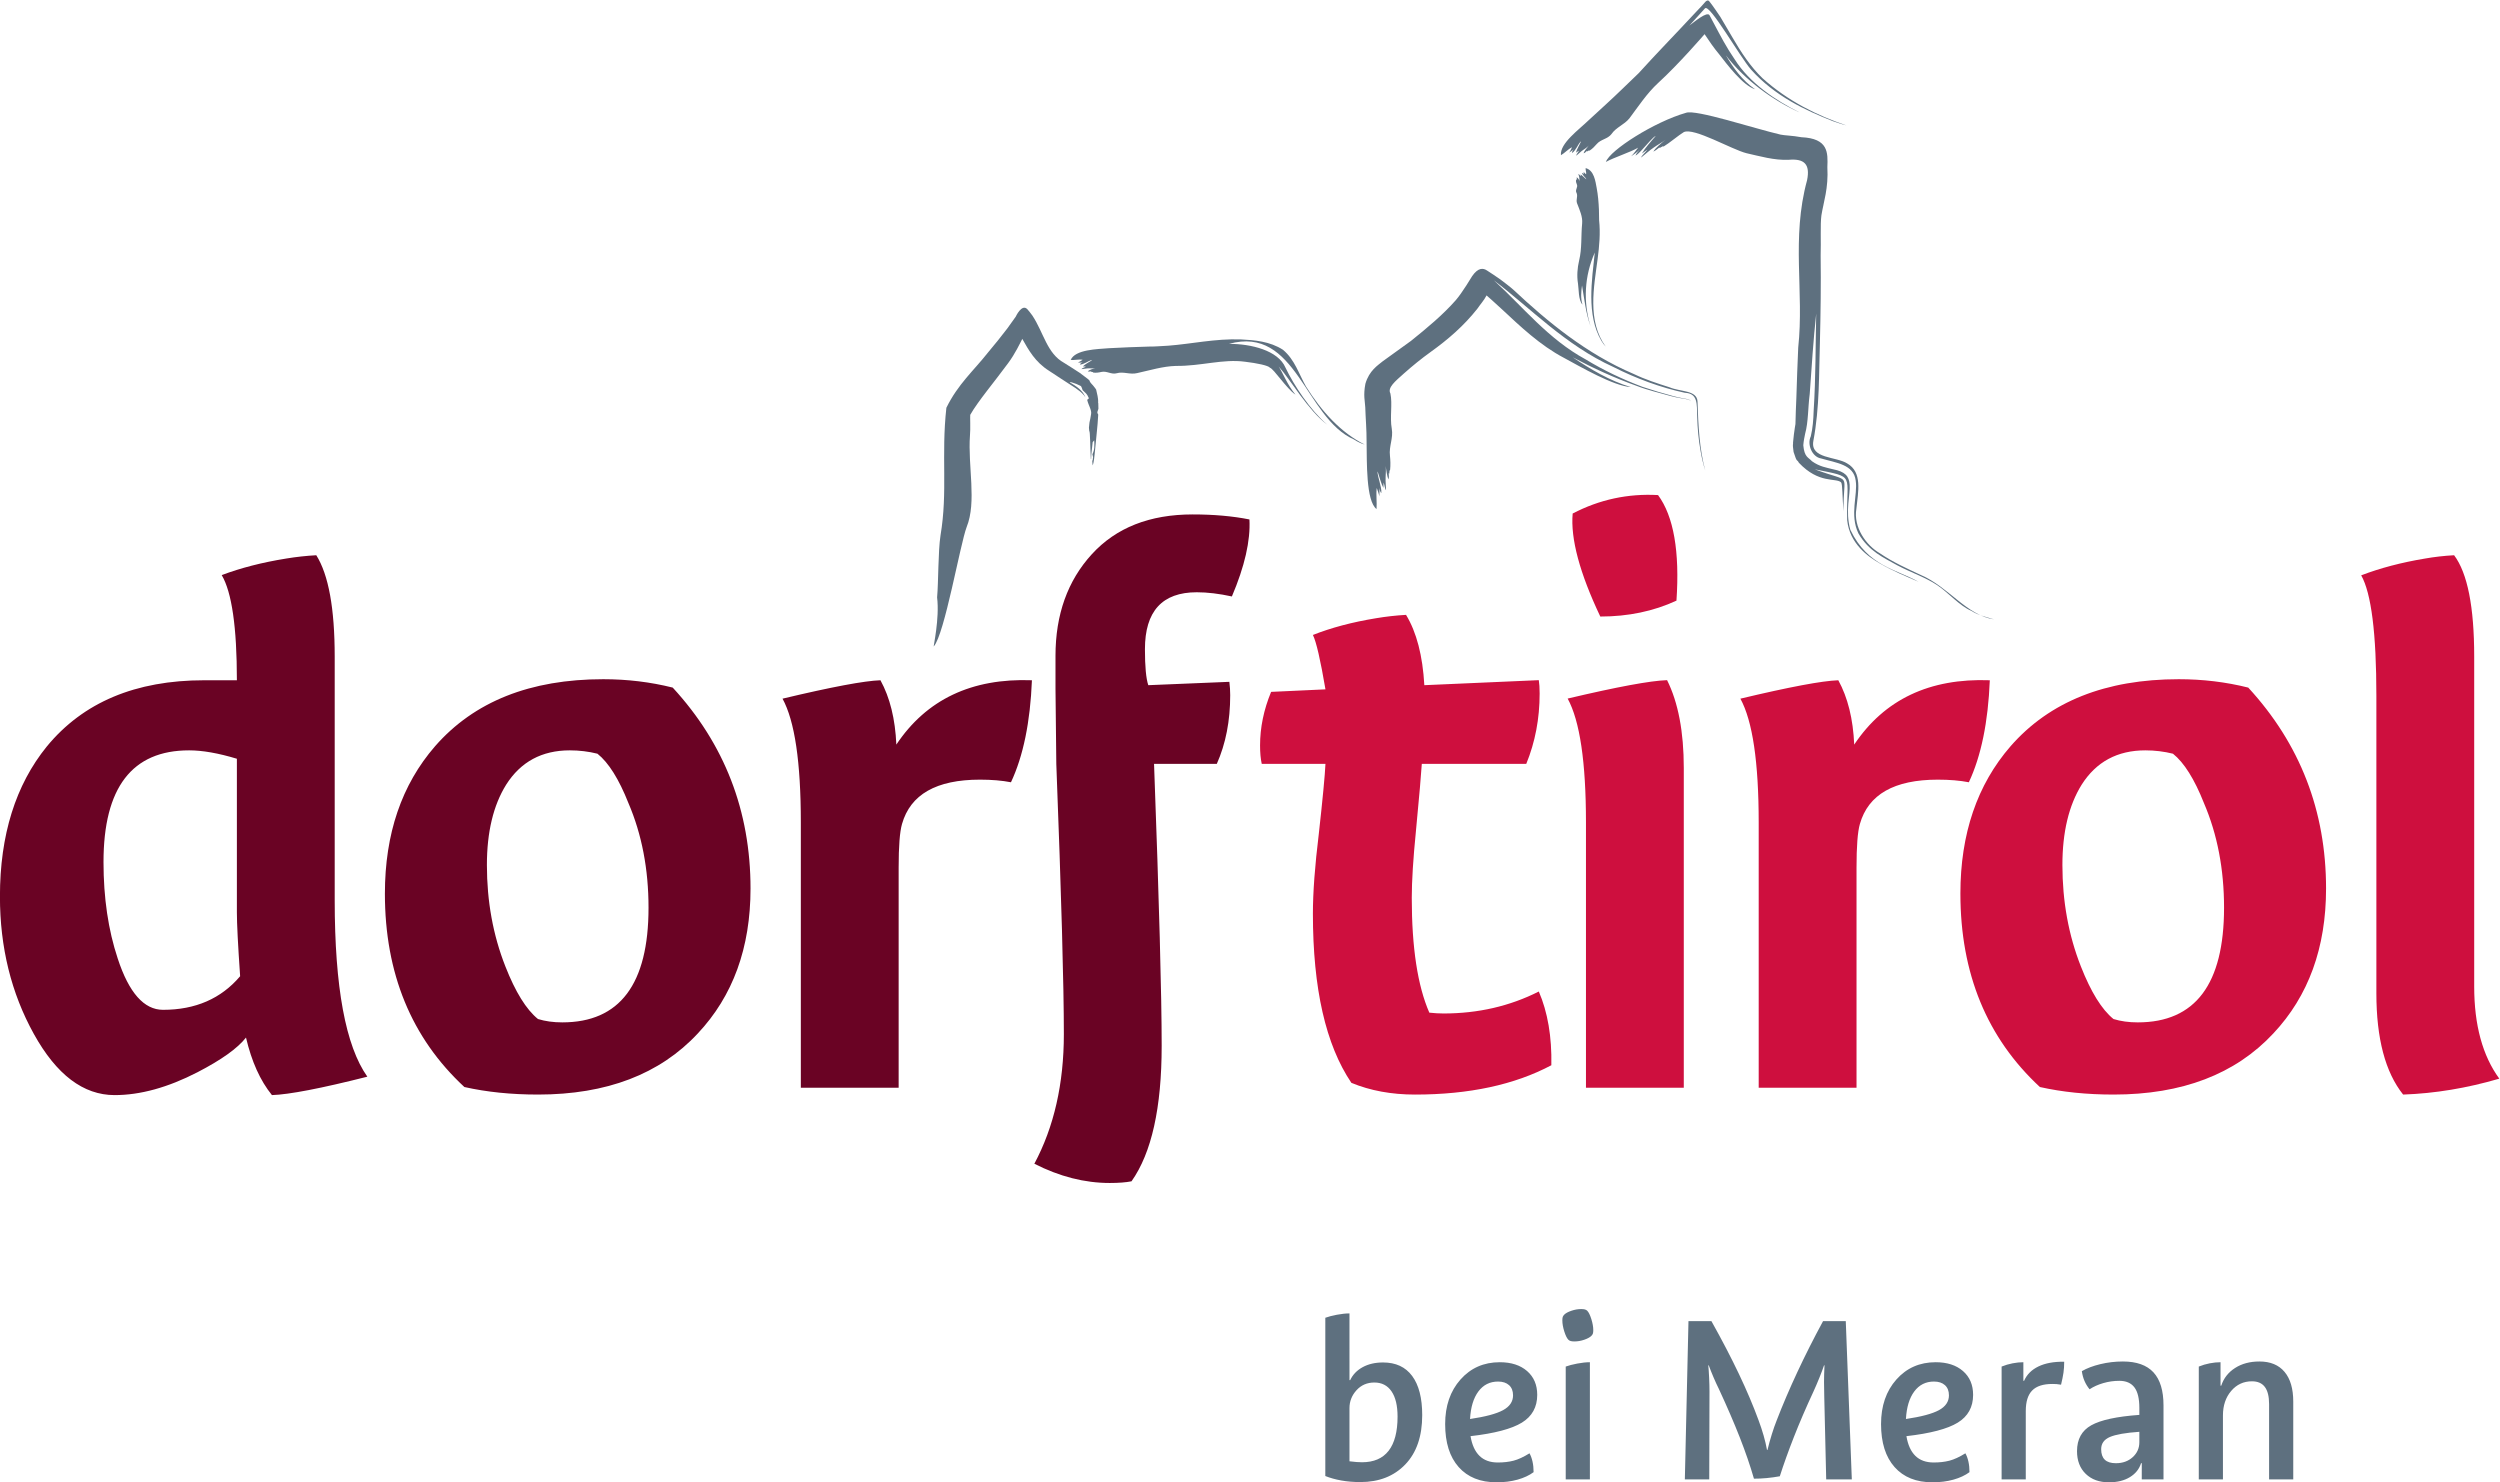 <?xml version="1.0" encoding="UTF-8" standalone="no"?>
<svg
   xmlns:dc="http://purl.org/dc/elements/1.1/"
   xmlns:cc="http://creativecommons.org/ns#"
   xmlns:rdf="http://www.w3.org/1999/02/22-rdf-syntax-ns#"
   xmlns:svg="http://www.w3.org/2000/svg"
   xmlns="http://www.w3.org/2000/svg"
   xmlns:sodipodi="http://sodipodi.sourceforge.net/DTD/sodipodi-0.dtd"
   xmlns:inkscape="http://www.inkscape.org/namespaces/inkscape"
   version="1.1"
   id="svg2"
   xml:space="preserve"
   width="471.285"
   height="279.419"
   viewBox="0 0 471.285 279.419"
   sodipodi:docname="dorf_tirol_de.svg"
   inkscape:version="0.92.4 (5da689c313, 2019-01-14)"><defs
     id="defs6" /><sodipodi:namedview
     pagecolor="#ffffff"
     bordercolor="#666666"
     borderopacity="1"
     objecttolerance="10"
     gridtolerance="10"
     guidetolerance="10"
     inkscape:pageopacity="0"
     inkscape:pageshadow="2"
     inkscape:window-width="2560"
     inkscape:window-height="1377"
     id="namedview4"
     showgrid="false"
     fit-margin-top="0"
     fit-margin-left="0"
     fit-margin-right="0"
     fit-margin-bottom="0"
     inkscape:zoom="0.59467814"
     inkscape:cx="235.45574"
     inkscape:cy="128.99493"
     inkscape:window-x="2552"
     inkscape:window-y="-8"
     inkscape:window-maximized="1"
     inkscape:current-layer="g10" /><g
     id="g10"
     inkscape:groupmode="layer"
     inkscape:label="ink_ext_XXXXXX"
     transform="matrix(1.333,0,0,-1.333,-48.011,348.851)"><g
       id="g12"
       transform="scale(0.1)"><path
         d="m 2271.31,1085.67 c -36.28,53.67 -54.42,133.39 -54.42,239.18 0,29.99 2.77,67.49 8.29,112.49 5.53,49.72 8.68,82.88 9.47,99.45 h -90.11 c -1.58,7.1 -2.37,15.78 -2.37,26.05 0,25.24 5.2,50.5 15.62,75.75 l 76.86,3.56 c -7.11,41.82 -13.03,67.46 -17.76,76.92 25.87,10.27 55.66,18.15 89.38,23.68 14.1,2.37 28.22,3.95 42.33,4.74 14.89,-24.48 23.51,-57.62 25.87,-99.44 l 161.88,7.11 c 0.78,-4.74 1.18,-11.05 1.18,-18.93 0,-35.51 -6.32,-68.67 -18.91,-99.44 H 2370.9 c -0.79,-13.43 -3.55,-45.02 -8.28,-94.77 -3.94,-39.49 -5.91,-71.08 -5.91,-94.78 0,-70.29 8.27,-124.39 24.82,-162.3 7.1,-0.79 13.79,-1.18 20.1,-1.18 48.85,0 93.76,10.36 134.74,31.07 12.6,-29.23 18.52,-63.99 17.73,-104.27 -52.06,-27.65 -116.35,-41.47 -192.85,-41.47 -33.13,0 -63.12,5.52 -89.94,16.58 z m 331.75,-6.96 v 375.23 c 0,85.21 -8.64,143.61 -25.9,175.18 70.1,16.57 116.97,25.26 140.61,26.04 15.74,-31.57 23.63,-73 23.63,-124.29 v -452.16 z m 127.98,688.91 c -32.35,-15 -68.26,-22.5 -107.71,-22.5 -29.2,61.6 -42.23,110.17 -39.06,145.71 37.87,19.75 78.12,28.43 120.73,26.07 22.1,-30.02 30.78,-79.78 26.04,-149.28 z m 443.14,-112.61 c -2.38,-59.13 -12.26,-107.21 -29.64,-144.26 -12.65,2.46 -27.27,3.7 -43.87,3.7 -61.65,0 -98.39,-20.92 -110.25,-62.76 -3.17,-11.05 -4.74,-31.58 -4.74,-61.57 v -311.41 h -138.35 v 375.12 c 0,85.21 -8.63,143.59 -25.89,175.15 69.44,16.56 115.61,25.25 138.49,26.03 13.41,-24.42 20.92,-54.76 22.49,-90.99 42.61,63.8 106.53,94.14 191.76,90.99 z m 129.91,-147.66 c -18.17,-29.2 -27.24,-67.08 -27.24,-113.64 0,-51.3 8.68,-99.04 26.05,-143.22 14.22,-36.31 29.62,-61.16 46.19,-74.57 10.27,-3.17 21.72,-4.74 34.36,-4.74 81.33,0 122,54.05 122,162.17 0,54.44 -9.48,103.76 -28.43,147.96 -13.43,33.93 -28.03,57.21 -43.82,69.83 -12.65,3.15 -25.67,4.74 -39.09,4.74 -39.49,0 -69.49,-16.19 -90.02,-48.53 z m -171.5,-154.04 c 0,84.48 23.66,153.96 70.99,208.44 55.22,63.16 134.51,94.74 237.86,94.74 33.92,0 66.66,-3.95 98.22,-11.85 73.36,-79.73 110.05,-174.47 110.05,-284.22 0,-83.69 -24.86,-151.98 -74.55,-204.88 -53.66,-57.63 -128.99,-86.45 -226.02,-86.45 -37.87,0 -72.58,3.56 -104.14,10.66 -74.95,69.47 -112.41,160.66 -112.41,273.56 z m 762.13,-261.71 c -45.73,-13.42 -91.07,-20.93 -136.01,-22.51 -25.23,31.58 -37.84,79.34 -37.84,143.31 v 420.45 c 0,88.43 -7.16,145.28 -21.46,170.55 26.83,10.26 56.82,18.16 89.96,23.68 13.41,2.37 27.22,3.96 41.43,4.74 18.93,-25.27 28.41,-73.04 28.41,-143.31 v -466.64 c 0,-54.48 11.84,-97.91 35.51,-130.27 v 0"
         style="fill:#ce0f3e;fill-opacity:1;fill-rule:nonzero;stroke:none"
         id="path14"
         inkscape:connector-curvature="0" /><path
         d="m 627.551,1555.88 c -80.676,0 -121.004,-52.66 -121.004,-157.94 0,-50.67 6.715,-96.2 20.144,-136.56 15.813,-48.3 37.149,-72.44 64.024,-72.44 45.828,0 82.176,15.82 109.051,47.49 -3.063,44.33 -4.59,74.42 -4.59,90.26 v 217.32 c -26.098,7.9 -48.649,11.87 -67.625,11.87 z M 408.016,1154.86 c -31.961,57.68 -47.934,122.47 -47.934,194.37 0,86.92 22.098,157.64 66.309,212.15 51.308,62.42 125.511,93.63 222.609,93.63 11.836,0 27.223,0 46.176,0 0,74.94 -7.156,124.51 -21.453,148.71 26.828,10.15 57.203,17.95 91.136,23.42 14.196,2.34 28.399,3.9 42.606,4.68 17.359,-27.62 26.039,-75.36 26.039,-143.22 v -344.46 c 0,-123.1 15.383,-206.35 46.164,-249.75 -65.488,-16.57 -110.473,-25.25 -134.93,-26.04 -16.574,20.44 -28.804,47.57 -36.687,81.38 -11.836,-15.17 -34.719,-31.52 -68.645,-49.07 -41.828,-21.55 -80.883,-32.31 -117.176,-32.31 -44.199,0 -82.269,28.83 -114.214,86.51 z m 667.974,352.49 c -18.17,-29.2 -27.24,-67.08 -27.24,-113.64 0,-51.3 8.68,-99.04 26.05,-143.22 14.22,-36.31 29.61,-61.16 46.19,-74.57 10.26,-3.17 21.72,-4.74 34.35,-4.74 81.32,0 121.98,54.05 121.98,162.17 0,54.44 -9.47,103.76 -28.42,147.96 -13.43,33.92 -28.03,57.21 -43.82,69.83 -12.64,3.15 -25.67,4.74 -39.08,4.74 -39.49,0 -69.48,-16.19 -90.01,-48.53 z M 904.504,1353.31 c 0,84.48 23.66,153.96 70.988,208.44 55.218,63.16 134.488,94.74 237.838,94.74 33.91,0 66.65,-3.95 98.21,-11.85 73.34,-79.73 110.03,-174.48 110.03,-284.22 0,-83.69 -24.85,-151.98 -74.54,-204.88 -53.65,-57.63 -128.98,-86.45 -226,-86.45 -37.86,0 -72.57,3.56 -104.12,10.66 -74.945,69.47 -112.406,160.66 -112.406,273.56 z m 915.026,301.7 c -2.38,-59.13 -12.25,-107.21 -29.64,-144.26 -12.64,2.46 -27.26,3.7 -43.86,3.7 -61.64,0 -98.38,-20.92 -110.24,-62.76 -3.17,-11.05 -4.74,-31.58 -4.74,-61.57 v -311.41 h -138.33 v 375.12 c 0,85.21 -8.63,143.59 -25.89,175.15 69.43,16.56 115.59,25.24 138.48,26.03 13.41,-24.42 20.91,-54.76 22.48,-90.99 42.6,63.8 106.52,94.14 191.74,90.99 z m 282.79,118.52 c -18.14,3.94 -34.69,5.92 -49.67,5.92 -48.87,0 -73.3,-26.84 -73.3,-80.5 0,-24.46 1.57,-41.43 4.73,-50.9 l 114.67,4.74 c 0.78,-6.31 1.18,-12.62 1.18,-18.93 0,-36.31 -6.32,-68.67 -18.94,-97.07 h -88.76 c 7.19,-194.82 10.79,-327.72 10.79,-398.7 0,-87.54 -14.21,-151.43 -42.65,-191.66 -7.89,-1.571 -18.16,-2.371 -30.79,-2.371 -35.54,0 -71.08,9.082 -106.61,27.211 27.81,52.07 41.72,113.18 41.72,183.38 0,69.4 -3.56,196.79 -10.68,382.14 l -1.15,106.53 v 46.17 c 0,58.39 17.14,106.33 51.42,143.81 34.28,37.48 81.77,56.23 142.47,56.23 29.94,0 56.75,-2.37 80.39,-7.1 1.58,-30 -6.7,-66.29 -24.82,-108.9 v 0"
         style="fill:#6a0324;fill-opacity:1;fill-rule:nonzero;stroke:none"
         id="path16"
         inkscape:connector-curvature="0" /><path
         d="m 1906.42,2090.09 c 3.77,-0.45 7.59,0.05 11.22,0.92 7.73,1.85 14.28,-4.01 21.83,-1.82 9.43,2.75 18.87,-2.29 28.82,0.2 18.19,3.96 36.36,9.66 54.92,10.16 35.86,-0.37 66.36,10.19 97.82,5.9 16.8,-2 32.98,-5.34 35.12,-8.47 5.6,-1.7 23.15,-29.25 36.11,-38.08 -11.69,14.22 -17.55,30.2 -23.77,39.84 16.77,-18.68 41.53,-62.07 68.68,-82.3 -24.17,20.83 -46.92,55.21 -59.1,80.75 -10.23,24.22 -48.71,33.71 -79.96,33.53 95.76,26.46 107.44,-104.79 176.81,-135.17 4.58,-3.14 10.39,-5.86 15.28,-7.23 -33.51,16.61 -60.99,46.79 -83.06,82.08 -10.22,17.9 -15.82,37.98 -32.54,51.92 -18.42,12.02 -40.36,13.75 -59.67,14.71 -36.2,1.27 -70.47,-6.49 -102.31,-8.86 -9.06,-0.4 -18.04,-1.36 -27.26,-1.26 -18.68,-0.59 -37.63,-1.19 -56.8,-2.31 -16.79,-1.38 -47.77,-1.75 -54.23,-16.63 5.51,-0.52 11.62,1.26 16.93,0.24 -2.01,-1.32 -4.31,-2.96 -6.69,-3.87 2.27,0.05 4.78,-0.44 6.88,0.41 -1.74,-0.77 -3.53,-1.71 -4.2,-3.2 2.72,-0.39 6.58,1.77 8.72,2.68 1.25,0.54 7.02,4.04 8.66,3.45 -4.27,-2.82 -9.67,-5.45 -13.16,-8.84 1.48,-0.12 2.94,0.1 4.38,-0.22 -1.78,-1.33 -5.25,-1.86 -6.16,-3.63 3.68,0.2 6.93,1.19 10.74,1.12 3.09,-0.06 5.86,-0.31 8.82,0.5 -3.53,-1.34 -8.27,-2.29 -10.71,-4.75 1.63,-0.57 3.35,-0.23 5.03,0.06 l -0.36,-0.81 2.5,-0.22 0.05,-1.22 0.04,0.87"
         style="fill:#5e707f;fill-opacity:1;fill-rule:nonzero;stroke:none"
         id="path18"
         inkscape:connector-curvature="0" /><path
         d="m 2608.38,2404.18 c 3.73,2.43 6.93,5.7 9.74,9 5.88,7.04 15.71,7.09 21.12,14.42 6.44,9.41 17.87,12.99 25.24,22.05 12.85,17.19 24.84,35.44 40.44,49.87 29.75,27.14 65.89,69.21 65.89,69.21 6.34,-9.56 13.04,-19.41 20.75,-28.59 10.33,-13.27 33.3,-44.12 50.69,-49.35 -18.11,12.35 -31.36,31 -41.33,48.05 26.61,-35.11 67.34,-64.25 104.31,-80.82 -33.74,16.93 -70.59,41.2 -92.15,75.55 -11.26,16.28 -20.01,33.16 -28.75,49.64 l -6.6,12.38 c -3.45,5.65 -21.15,-9.25 -28.52,-14.81 7,7.69 14.71,16.33 22.24,24.53 6.99,6.27 48.93,-68.14 65.02,-86.63 33.52,-37.48 76.93,-57.7 115.99,-73.07 6.18,-2.01 13,-4.52 18.72,-5.82 -41.02,13.8 -82.27,34.19 -118.33,66.51 -17.41,16.72 -30.41,36.94 -42.14,56.96 l -17.59,29.87 c 0,0 -12.51,18.69 -15.89,22.3 -3.37,3.62 -7.47,-4.09 -10.41,-6.68 l -0.05,-0.05 -9.29,-9.86 c -26.61,-28.72 -53.81,-56.47 -79.97,-85.36 l -22.92,-22.08 c -15.56,-15.16 -31.76,-29.58 -47.53,-44.2 -13.8,-13.47 -41.15,-32.89 -39.41,-49.66 5.46,3.17 10.16,8.63 15.7,11.25 -1.11,-2.4 -2.35,-5.26 -4.08,-7.58 2.09,1.53 4.74,2.78 6.24,4.86 -1.2,-1.78 -2.35,-3.72 -2.15,-5.4 2.8,1.48 5.22,5.8 6.7,7.94 0.88,1.27 4.23,7.86 6.11,8.45 -2.31,-5.04 -5.88,-10.73 -7.26,-15.83 l 4.3,2.73 c -0.93,-2.26 -3.94,-5.02 -3.81,-7.07 3.42,2.62 5.96,5.6 9.65,8.08 2.99,2.01 5.85,3.63 7.98,6.51 -2.3,-3.78 -6.42,-7.52 -7.3,-11.21 1.92,0.63 3.38,2.07 4.82,3.44 l 0.13,-0.9 2.56,1.51 0.77,-0.94 -0.48,0.73"
         style="fill:#5e707f;fill-opacity:1;fill-rule:nonzero;stroke:none"
         id="path20"
         inkscape:connector-curvature="0" /><path
         d="m 1887.3,2089.65 c -7.27,4.99 -14.91,9.39 -22.19,14.17 -24.32,13.27 -28.81,42.47 -44.93,66.94 -0.87,1.58 -6.63,8.4 -6.63,8.4 l -0.52,0.59 -0.13,0.15 c -7.77,7.9 -16.25,-10.67 -16.25,-10.67 l -12.08,-16.89 c -8.47,-11.19 -17.56,-22.33 -27.08,-33.72 -20.4,-25.94 -42.44,-44.62 -58.95,-78.28 -7.48,-68.14 2.17,-118.29 -8.28,-180.42 -3.52,-23.11 -2.84,-65.83 -4.83,-87.75 3.73,-30.03 -5.74,-70.79 -4.7,-69.3 15.35,17.41 37.23,144.25 46.47,168.77 14.51,35.77 1.57,86.3 4.71,129.61 0.89,8.11 0.01,28.38 0.39,29.13 10.44,18.63 35.03,47.73 53.61,73.13 9.97,13.36 17.3,29.13 20,34.28 9.12,-16.01 18.06,-32.7 38.09,-45.3 11.66,-7.44 21.6,-14.45 29.19,-19.08 12.09,-7.38 19.62,-13.49 22,-18.59 -1.96,6.14 -7.53,12.99 -19.66,20 -8.42,4.66 7.27,-0.36 12.22,-3.23 2.87,-0.87 2.52,-6.45 4.42,-7.2 3.1,-3.21 5.1,-3.89 7.47,-9.59 1.47,-2 -2.41,-2.43 -1.88,-3.58 1.76,-7.54 6.62,-14.27 5.43,-19.94 -0.48,-4.21 -1.56,-8.14 -2.29,-11.86 l -0.74,-7.29 0.48,-4.97 c 1.27,1.19 1.36,-26.12 2.23,-39.37 l 0.35,0.18 c 0.01,7.71 2.06,19.83 2.24,23.71 l 2.17,2.76 c 0.34,-6.82 0.75,-13.58 -2.52,-19.71 0.03,0 0.54,-2.94 0.93,-4.42 -0.62,-2.1 -0.14,-4.46 -1.17,-4.87 l 0.49,-6.55 c 1.9,3.26 2.93,17.39 3.04,17.38 1.58,18.96 4.05,36.79 4.91,54.41 -0.72,1.37 -1.56,2.34 -1.11,4.14 l 1.37,4.16 -0.19,7.74 -0.54,2.73 -0.02,0.05 c -0.56,1.41 0.02,-0.05 0.02,-0.05 l 0.45,-1.25 c 0.03,5.97 -1.49,11.88 -2.93,17.89 -0.84,1.43 -1.67,2.39 -2.38,3.32 -2.61,3.85 -6.29,6.07 -6.96,9.45 l -2.39,2.24"
         style="fill:#5e707f;fill-opacity:1;fill-rule:nonzero;stroke:none"
         id="path22"
         inkscape:connector-curvature="0" /><path
         d="m 2713.15,2410.02 c 6.84,3.88 22.02,16.61 28.27,20.17 14.03,6.96 68.03,-24.71 88.6,-29.81 18.44,-4.1 39.48,-10.36 60.01,-9.31 21.45,1.81 30.4,-5.96 25.75,-28.82 -22.62,-82.8 -3.97,-157.39 -12.55,-236.84 -1.04,-23.14 -1.9,-47.36 -2.64,-71.66 -0.6,-12.17 -0.96,-23.86 -1.27,-36.4 -0.15,0.12 -1.42,-9.17 -2.21,-14.74 -0.44,-3.27 -0.85,-6.79 -1.17,-11.09 0.28,-5.16 -1.11,-0.27 0.75,-13.67 5.21,-16.54 4.59,-9.46 7.43,-15.19 28.29,-30.12 52.35,-21.07 59.72,-27.72 2.27,-2.75 1.61,-20.82 3.51,-41.09 -0.87,58.02 14.38,38.77 -40.71,59.5 58.89,-12.03 44.27,-4.91 45.83,-71.84 3.37,-33.32 29.48,-51.7 46.15,-61.24 18.56,-10.87 37.09,-18.28 54.65,-25.96 -31.12,17.75 -71.42,21.66 -96.29,73.35 -7.67,27.08 0.2,50.02 -1.02,63.98 -0.81,12 -6.18,18.38 -23.8,21.82 -8.49,2.2 -18.62,3.52 -29.49,11.3 -5.08,5.63 -10.77,5.54 -12.26,22.65 0.53,6.74 1.61,11.12 2.58,16.15 4.67,16.74 3.99,37.62 6.51,56.29 2.72,38.4 5.15,76.7 9.16,113.69 -0.97,-43.07 -0.56,-89.84 -3.61,-137.82 -0.41,-12.13 -1.2,-23.9 -4.05,-35.78 -5.62,-11.55 2,-29.28 14.57,-31.26 21.88,-6.41 46.15,-8.5 48.94,-31.2 3.21,-20.03 -8.92,-48.37 3.87,-74.81 14.43,-25.17 35.87,-34.4 54.93,-45.09 19.29,-10.27 39.81,-16.97 56.36,-28 17.04,-11.49 31.02,-28.88 48.67,-36.6 9.59,-6.27 22.7,-9.01 31.88,-11.87 -38.6,5.53 -64.86,46.35 -103.58,62.75 -19.22,9.04 -39.19,17.9 -58.06,30.79 -18.92,10.98 -37.69,36.47 -33.07,63.16 2.53,23.88 8.7,51.46 -13.02,63.82 -15.64,10.01 -52.36,6.32 -47.88,31.65 9.08,47.88 7.77,95.52 9.3,139.8 1.03,40.36 1.59,81.53 1.05,122.77 0.66,18.42 -0.65,44.07 1.06,56.59 3.13,19.5 10.1,37.9 8.43,68.29 0.83,20.63 1.42,40.52 -36.75,42.25 -13.04,2.4 -23.75,2.41 -29.42,3.68 -37.29,8.63 -119.84,36.03 -133.77,30.84 -44.37,-12.64 -107.79,-52.88 -113.27,-69.49 10.25,5.9 35.57,14.06 45.62,20.19 -2.91,-3.87 -6.15,-8.32 -9.92,-12.22 4.01,2.97 8.75,5.78 12.09,9.33 -2.73,-3 -5.41,-6.17 -5.84,-8.4 5.09,3.19 10.82,10.22 14.2,13.85 2.03,1.98 10.74,12.78 14.37,14.01 -6.86,-7.78 -15.17,-17.14 -19.59,-24.8 l 7.92,5.52 c -2.48,-3.53 -8.4,-8.56 -9.07,-11.33 6.43,4.99 11.7,10.16 18.57,14.7 5.52,3.96 10.78,6.39 15.82,10.48 -5.95,-4.97 -14.02,-11.25 -17.05,-16.72 3.18,1.43 6.03,3.93 8.88,6.14 l -0.26,-1.15 4.56,2.44"
         style="fill:#5e707f;fill-opacity:1;fill-rule:nonzero;stroke:none"
         id="path24"
         inkscape:connector-curvature="0" /><path
         d="m 2326.1,1952.83 c 0.66,6.59 0.45,13.27 -0.25,19.67 -1.61,13.62 4.96,24.84 2.57,38.29 -2.92,15.96 1.22,35.14 -1.94,49.78 -4.36,8.25 6.56,17.07 19.29,28.45 12.24,10.85 24.59,20.91 37.76,30.36 24.72,17.74 47.11,37.19 65.86,60.98 4.28,6.32 9.49,11.88 13.07,18.89 0,0 12.78,-11.09 23.06,-20.8 23.56,-21.94 52.66,-49.86 86.43,-67.5 23.17,-12.51 70.18,-39.9 94.53,-41.31 -29.61,8.82 -57.55,25.49 -82.2,42.12 28.75,-15.28 59.22,-29.3 90.69,-40.51 15.52,-6.08 32.01,-9.72 47.83,-14.27 18.99,-5.16 29.71,-3.46 28.58,-9.22 0.75,5.94 -7.37,4.33 -24.61,9.03 -15.01,4.09 -29.25,8.26 -43.64,13.11 -28.2,10.65 -55.34,23.53 -80.51,38.87 -53.04,28.73 -88.87,74.57 -129.87,111.89 51.37,-38.99 101.4,-91.99 168.98,-122.57 32.39,-16.43 67.28,-29.27 101.27,-36.55 18.56,-0.88 16.81,-15.84 17.34,-33.82 0.45,-16.79 2,-32.97 4.78,-48.43 1.49,-9.36 4.13,-19.8 6.63,-27.61 -8.22,30.26 -9.94,64.27 -10.95,97.53 -0.81,16.4 -24.08,13.44 -39.82,20.22 -16.95,5.39 -34.09,10.9 -50.32,18.71 -67.18,28.54 -122.3,74.25 -170.19,119.1 -5.67,5.01 -11.97,9.58 -18.1,14.32 l -9.72,6.7 -4.99,3.26 -2.51,1.64 -1.26,0.81 -0.31,0.21 -0.08,0.05 c -5.96,4.17 -12.95,4.41 -21.38,-7.64 0,0 -14.2,-23.86 -23.29,-34.19 -18.16,-20.65 -40.31,-39.01 -63.3,-57.51 -13.42,-9.76 -25.58,-18.4 -40.11,-28.93 -6.38,-5.39 -18.94,-12.86 -24.32,-31.69 -3.19,-16.71 -0.54,-24.64 -0.17,-33.26 0.45,-15.21 1.98,-31.87 1.86,-48.4 0.52,-28.87 -0.94,-83.96 14.07,-95.49 0.7,9.7 -0.89,20.47 0.3,29.79 1.27,-3.56 2.83,-7.64 3.67,-11.82 0.01,3.96 0.58,8.35 -0.2,12.07 0.72,-3.08 1.6,-6.23 3.07,-7.44 0.48,4.75 -1.59,11.54 -2.38,15.33 -0.46,2.21 -3.6,12.41 -2.91,15.27 2.57,-7.57 4.79,-17.12 8.14,-23.29 0.16,2.57 -0.04,5.13 0.37,7.63 1.23,-3.15 1.69,-9.22 3.41,-10.83 -0.11,6.37 -0.96,12.08 -0.61,18.74 0.24,5.4 0.67,10.25 0.04,15.44 1.12,-6.22 1.77,-14.53 4.08,-18.88 0.68,2.83 0.44,5.85 0.25,8.8 l 0.79,-0.67 0.38,4.38 c 0.4,0.02 0.81,0.3 1.22,0.03 l -0.87,0.1"
         style="fill:#5e707f;fill-opacity:1;fill-rule:nonzero;stroke:none"
         id="path26"
         inkscape:connector-curvature="0" /><path
         d="m 2588.96,2362.07 c -0.21,-2.02 0.42,-4.03 1.26,-5.91 1.79,-4.02 -2.77,-7.6 -0.68,-11.5 2.62,-4.89 -1.03,-9.93 0.9,-15.04 3.56,-9.37 8.14,-18.99 7.21,-28.66 -1.76,-18.23 -0.04,-34.66 -4.27,-52.34 -2.45,-10.28 -3.37,-21.89 -1.62,-32.45 1.27,-7.73 0.38,-23.52 6.4,-29.92 -2.82,8.82 -1.95,18.27 -0.68,27.12 3.27,-19.15 5.3,-39.16 12.08,-57.82 -10.67,35.04 -8.67,71.1 5.97,104.4 -3.97,-38.38 -12.25,-88.26 9.36,-124.9 1.64,-2.79 3.85,-5.88 6.11,-8.2 -26.51,36.26 -16.58,84.86 -11.41,124.27 2.34,18.07 4.01,36.23 2.06,54.51 l -0.26,14.99 c -0.43,10.24 -1.3,20.52 -3.2,30.67 -1.73,9.07 -3.54,24.91 -15.59,28.05 -0.38,-2.84 1.26,-6.01 0.63,-8.81 -1.18,1.02 -2.6,2.2 -3.41,3.43 0.11,-1.19 -0.21,-2.52 0.57,-3.61 -0.7,0.9 -1.54,1.82 -2.78,2.15 -0.24,-1.45 1.7,-3.43 2.52,-4.54 0.48,-0.65 3.61,-3.59 3.2,-4.47 -2.52,2.17 -4.89,4.95 -7.8,6.72 -0.03,-0.78 0.2,-1.55 -0.01,-2.32 -1.16,0.91 -1.73,2.74 -3.21,3.18 0.31,-1.94 1.22,-3.65 1.34,-5.67 0.08,-1.63 0,-3.11 0.79,-4.65 -1.26,1.83 -2.23,4.31 -4.36,5.55 -0.4,-0.88 -0.05,-1.79 0.26,-2.67 l -0.68,0.17 -0.07,-1.34 -1,-0.05 h 0.72"
         style="fill:#5e707f;fill-opacity:1;fill-rule:nonzero;stroke:none"
         id="path28"
         inkscape:connector-curvature="0" /><path
         d="m 2268.61,759.602 c -5.24,0 -11.16,-0.633 -17.77,-1.883 -6.61,-1.258 -12.07,-2.68 -16.4,-4.278 V 529.629 c 6.84,-2.738 14.41,-4.84 22.72,-6.328 8.32,-1.481 17.26,-2.223 26.83,-2.223 26.42,0 47.61,8.32 63.56,24.953 15.94,16.617 23.92,39.86 23.92,69.707 0,24.141 -4.73,42.594 -14.18,55.352 -9.46,12.762 -23.19,19.14 -41.18,19.14 -11.16,0 -20.79,-2.218 -28.88,-6.66 -8.08,-4.449 -13.95,-10.539 -17.59,-18.289 h -1.03 z m 35.2,-97.731 c 10.47,0 18.56,-4.16 24.26,-12.48 5.69,-8.313 8.54,-20.219 8.54,-35.7 0,-21.421 -4.22,-37.543 -12.64,-48.363 -8.43,-10.816 -20.96,-16.226 -37.59,-16.226 -2.51,0 -5.18,0.117 -8.03,0.339 -2.85,0.231 -6.1,0.571 -9.74,1.028 v 75.179 c 0,9.563 3.3,17.993 9.91,25.282 6.61,7.289 15.04,10.941 25.29,10.941 z m 177.34,28.699 c -22.55,0 -41.06,-8.148 -55.53,-24.429 -14.47,-16.289 -21.7,-37.313 -21.7,-63.051 0,-26.199 6.38,-46.469 19.14,-60.82 12.76,-14.348 30.64,-21.532 53.65,-21.532 10.7,0 20.55,1.262 29.56,3.762 8.99,2.5 16.57,6.031 22.72,10.59 0,5.469 -0.51,10.48 -1.54,15.039 -1.02,4.551 -2.45,8.422 -4.27,11.621 -8.43,-5.25 -15.95,-8.719 -22.55,-10.43 -6.61,-1.699 -14.01,-2.558 -22.21,-2.558 -10.94,0 -19.6,3.129 -25.97,9.398 -6.38,6.262 -10.6,15.551 -12.65,27.852 33.94,3.867 58.15,10.25 72.62,19.129 14.46,8.89 21.7,21.98 21.7,39.3 0,14.118 -4.79,25.34 -14.36,33.661 -9.56,8.308 -22.44,12.468 -38.61,12.468 z m 18.79,-46.808 c 0,-8.891 -4.73,-15.891 -14.18,-21.024 -9.45,-5.117 -25,-9.277 -46.64,-12.468 0.91,16.628 4.84,29.609 11.79,38.949 6.95,9.34 16.23,14.011 27.85,14.011 6.6,0 11.79,-1.699 15.55,-5.121 3.76,-3.418 5.63,-8.199 5.63,-14.347 z m 101.49,121.468 c -1.37,0.348 -3.08,0.52 -5.13,0.52 -4.56,0 -9.17,-0.801 -13.84,-2.398 -4.67,-1.59 -8.03,-3.411 -10.08,-5.461 -1.14,-1.153 -1.88,-2.282 -2.22,-3.422 -0.34,-1.137 -0.51,-2.731 -0.51,-4.778 0,-4.562 0.91,-9.742 2.73,-15.55 1.83,-5.809 3.76,-9.743 5.81,-11.789 0.91,-0.911 2.05,-1.543 3.42,-1.883 1.37,-0.34 3.08,-0.508 5.13,-0.508 4.55,0 9.16,0.789 13.84,2.391 4.66,1.589 8.03,3.418 10.08,5.468 1.13,1.129 1.88,2.27 2.22,3.41 0.34,1.141 0.51,2.739 0.51,4.79 0,4.55 -0.91,9.742 -2.73,15.55 -1.83,5.801 -3.76,9.731 -5.81,11.782 -0.92,0.91 -2.05,1.539 -3.42,1.878 z m -10.59,-76.539 c -6.61,-1.25 -12.08,-2.679 -16.41,-4.269 V 524.84 h 34.18 v 165.73 c -5.25,0 -11.17,-0.629 -17.77,-1.879 z m 347.51,59.969 c -13.21,-24.379 -25.35,-48.41 -36.39,-72.101 -11.05,-23.7 -20.79,-46.469 -29.22,-68.34 -2.28,-5.699 -4.56,-12.188 -6.83,-19.481 -2.28,-7.289 -4.33,-14.687 -6.15,-22.207 h -0.69 c -1.14,6.379 -2.73,13.16 -4.78,20.328 -2.05,7.18 -4.44,14.411 -7.18,21.7 -7.51,20.5 -16.74,42.25 -27.68,65.269 -10.93,23 -23.91,47.953 -38.95,74.832 h -32.46 l -5.13,-223.82 h 34.51 l 0.35,124.379 c 0,5.922 -0.17,12.48 -0.52,19.652 -0.34,7.18 -0.74,12.93 -1.19,17.258 h 0.68 c 1.82,-5.02 4.04,-10.59 6.66,-16.75 2.62,-6.149 5.18,-11.731 7.69,-16.738 11.62,-25.063 21.47,-47.903 29.56,-68.512 8.08,-20.617 14.75,-40.039 19.99,-58.258 5.92,0 11.9,0.277 17.94,0.848 6.03,0.57 12.24,1.422 18.62,2.562 5.47,17.09 12.13,35.649 19.99,55.699 7.86,20.051 17.03,41.348 27.51,63.899 2.73,5.922 5.52,12.422 8.37,19.48 2.85,7.063 5.07,12.981 6.67,17.77 h 0.68 c -0.46,-8.891 -0.68,-16.75 -0.68,-23.578 0,-6.832 0.11,-13.903 0.34,-21.192 l 2.73,-116.519 h 36.22 l -8.54,223.82 z m 159.24,-58.09 c -22.55,0 -41.07,-8.148 -55.53,-24.429 -14.47,-16.289 -21.7,-37.313 -21.7,-63.051 0,-26.199 6.38,-46.469 19.14,-60.82 12.75,-14.348 30.63,-21.532 53.65,-21.532 10.7,0 20.55,1.262 29.55,3.762 9,2.5 16.58,6.031 22.73,10.59 0,5.469 -0.51,10.48 -1.54,15.039 -1.03,4.551 -2.45,8.422 -4.27,11.621 -8.43,-5.25 -15.95,-8.719 -22.55,-10.43 -6.61,-1.699 -14.01,-2.558 -22.22,-2.558 -10.93,0 -19.59,3.129 -25.97,9.398 -6.38,6.262 -10.59,15.551 -12.64,27.852 33.94,3.867 58.15,10.25 72.61,19.129 14.47,8.89 21.7,21.98 21.7,39.3 0,14.118 -4.78,25.34 -14.35,33.661 -9.57,8.308 -22.44,12.468 -38.61,12.468 z m 18.79,-46.808 c 0,-8.891 -4.73,-15.891 -14.18,-21.024 -9.45,-5.117 -25,-9.277 -46.64,-12.468 0.91,16.628 4.84,29.609 11.79,38.949 6.94,9.34 16.23,14.011 27.85,14.011 6.6,0 11.79,-1.699 15.54,-5.121 3.76,-3.418 5.64,-8.199 5.64,-14.347 z m 108.66,-22.211 c 0,13.199 3.02,22.89 9.06,29.039 6.03,6.148 15.55,9.23 28.53,9.23 2.05,0 3.98,-0.058 5.81,-0.172 1.82,-0.117 3.98,-0.398 6.49,-0.859 1.59,6.609 2.74,12.242 3.42,16.922 0.68,4.66 1.03,9.848 1.03,15.539 -14.59,0.23 -26.72,-1.988 -36.4,-6.66 -9.68,-4.668 -16.46,-11.449 -20.33,-20.328 h -1.02 v 26.308 c -4.79,0 -9.86,-0.511 -15.21,-1.539 -5.35,-1.019 -10.54,-2.562 -15.55,-4.609 V 524.84 h 34.17 z m 79.28,56.379 c 0.69,-5.02 1.94,-9.629 3.76,-13.84 1.82,-4.219 4.21,-8.149 7.18,-11.789 5.47,3.64 11.9,6.539 19.3,8.711 7.4,2.168 14.98,3.25 22.73,3.25 9.57,0 16.68,-3.082 21.36,-9.231 4.66,-6.152 7,-15.832 7,-29.043 v -9.91 c -31.9,-2.277 -54.56,-7.18 -68,-14.699 -13.44,-7.508 -20.16,-19.699 -20.16,-36.559 0,-13.441 4.1,-24.148 12.3,-32.121 8.2,-7.969 19.14,-11.961 32.8,-11.961 11.85,0 21.76,2.453 29.73,7.352 7.97,4.89 13.21,11.449 15.72,19.648 h 1.03 V 524.84 h 30.75 v 104.558 c 0,20.961 -4.73,36.571 -14.18,46.821 -9.46,10.25 -23.87,15.383 -43.23,15.383 -10.93,0 -21.58,-1.262 -31.95,-3.762 -10.36,-2.512 -19.08,-5.809 -26.14,-9.91 z m 48.18,-130.192 c -7.06,0 -12.3,1.653 -15.71,4.953 -3.42,3.297 -5.13,8.258 -5.13,14.868 0,7.972 4.1,13.722 12.3,17.25 8.2,3.531 22.09,5.98 41.69,7.351 v -14.699 c 0,-8.43 -3.13,-15.492 -9.4,-21.18 -6.27,-5.703 -14.18,-8.543 -23.75,-8.543 z m 202.97,143.864 c -13.44,0 -24.94,-3.082 -34.51,-9.231 -9.57,-6.152 -16.06,-14.473 -19.48,-24.949 h -1.02 v 33.148 c -4.78,0 -9.86,-0.511 -15.21,-1.539 -5.35,-1.019 -10.54,-2.562 -15.54,-4.609 V 524.84 h 34.17 v 90.551 c 0,13.898 3.87,25.398 11.61,34.519 7.75,9.11 17.54,13.668 29.39,13.668 8.2,0 14.29,-2.68 18.28,-8.027 3.99,-5.36 5.98,-13.391 5.98,-24.102 V 524.84 h 34.17 v 110.031 c 0,18.219 -4.1,32.231 -12.3,42.027 -8.2,9.793 -20.05,14.704 -35.54,14.704 v 0"
         style="fill:#5e707f;fill-opacity:1;fill-rule:nonzero;stroke:none"
         id="path30"
         inkscape:connector-curvature="0" /></g></g></svg>